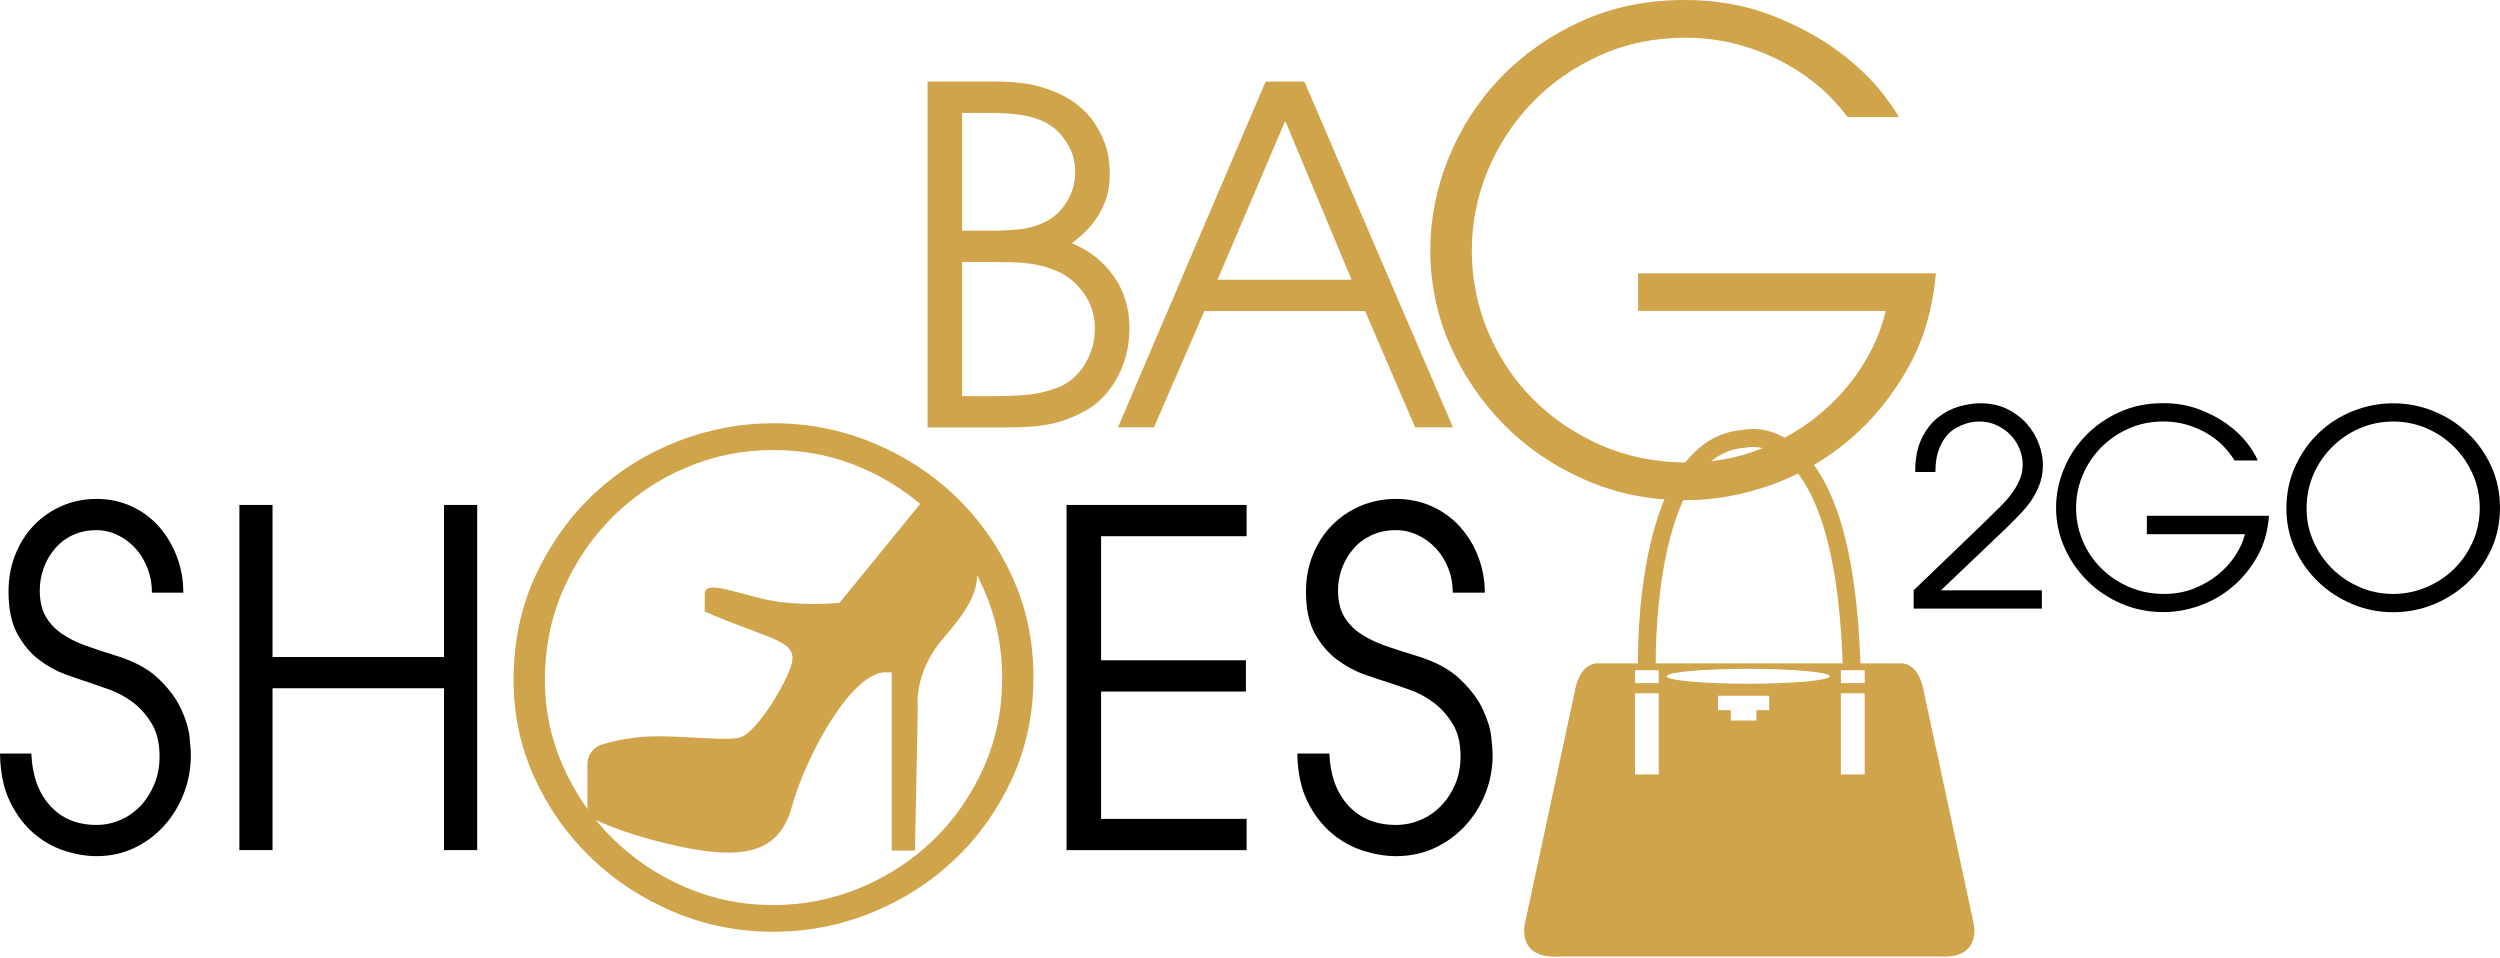 <svg xmlns="http://www.w3.org/2000/svg" fill="none" viewBox="0 0 180 69" height="69" width="180">
<path fill="#D0A44B" d="M66.783 5.877H71.761C73.062 5.877 74.166 6.017 75.076 6.298C75.984 6.579 76.741 6.939 77.347 7.374C77.953 7.812 78.43 8.293 78.778 8.821C79.126 9.348 79.384 9.853 79.552 10.334C79.72 10.818 79.821 11.26 79.854 11.663C79.888 12.066 79.904 12.348 79.904 12.504C79.904 13.244 79.803 13.884 79.603 14.423C79.4 14.962 79.153 15.432 78.863 15.835C78.57 16.238 78.273 16.575 77.972 16.844C77.67 17.114 77.405 17.337 77.181 17.517C78.437 18.033 79.441 18.823 80.192 19.89C80.943 20.956 81.319 22.207 81.319 23.642C81.319 24.854 81.061 25.969 80.545 26.989C80.029 28.01 79.333 28.812 78.458 29.395C77.965 29.687 77.492 29.922 77.045 30.102C76.596 30.281 76.131 30.422 75.649 30.523C75.166 30.625 74.657 30.692 74.118 30.726C73.579 30.761 72.996 30.777 72.369 30.777H66.785V5.877H66.783ZM69.273 16.609H71.123C72.109 16.609 72.917 16.57 73.546 16.492C74.175 16.413 74.79 16.218 75.396 15.902C75.979 15.589 76.46 15.112 76.843 14.472C77.223 13.831 77.414 13.142 77.414 12.403C77.414 11.82 77.317 11.316 77.128 10.889C76.937 10.463 76.686 10.06 76.371 9.678C75.877 9.118 75.233 8.719 74.435 8.482C73.638 8.247 72.602 8.13 71.323 8.13H69.271V16.609H69.273ZM69.273 28.521H71.494C72.549 28.521 73.429 28.482 74.136 28.404C74.843 28.326 75.532 28.151 76.205 27.883C76.99 27.57 77.624 27.019 78.105 26.234C78.587 25.448 78.829 24.584 78.829 23.642C78.829 22.677 78.547 21.813 77.988 21.051C77.428 20.288 76.732 19.749 75.9 19.436C75.608 19.323 75.318 19.229 75.025 19.15C74.733 19.072 74.403 19.01 74.032 18.966C73.661 18.922 73.242 18.895 72.77 18.881C72.3 18.869 71.726 18.864 71.054 18.864H69.271V28.521H69.273Z"></path>
<path fill="#D0A44B" d="M91.123 5.877H93.915L104.615 30.774H101.89L98.29 22.396H86.716L83.083 30.774H80.492L91.123 5.877ZM87.658 20.143H97.315L92.537 8.703L87.658 20.143Z"></path>
<path fill="#D0A44B" d="M117.944 22.389H135.77L135.694 22.689C135.376 23.949 134.807 25.223 134.001 26.476C133.194 27.729 132.162 28.878 130.932 29.89C129.702 30.901 128.272 31.73 126.68 32.357C125.083 32.984 123.33 33.301 121.469 33.301C119.23 33.301 117.136 32.878 115.242 32.044C113.351 31.21 111.697 30.079 110.324 28.683C108.951 27.287 107.87 25.649 107.113 23.817C106.355 21.986 105.97 20.046 105.97 18.056C105.97 16.063 106.355 14.126 107.113 12.294C107.87 10.465 108.942 8.821 110.299 7.409C111.655 5.996 113.293 4.849 115.171 3.999C117.051 3.147 119.121 2.716 121.328 2.716C122.78 2.716 124.171 2.912 125.468 3.297C126.76 3.681 127.958 4.202 129.032 4.845C130.108 5.49 131.061 6.241 131.868 7.074C132.296 7.519 132.678 7.973 133.026 8.429H136.731C136.429 7.929 136.065 7.399 135.636 6.84C134.766 5.706 133.632 4.623 132.266 3.624C130.9 2.624 129.274 1.76 127.428 1.057C125.59 0.357 123.524 -3.8147e-06 121.285 -3.8147e-06C118.552 -3.8147e-06 116.035 0.523 113.798 1.55C111.556 2.58 109.612 3.951 108.016 5.621C106.421 7.291 105.171 9.228 104.295 11.382C103.422 13.534 102.98 15.764 102.98 18.008C102.98 20.408 103.461 22.716 104.41 24.866C105.362 27.019 106.677 28.952 108.317 30.606C109.958 32.26 111.918 33.589 114.143 34.559C116.366 35.527 118.785 36.017 121.331 36.017C123.415 36.017 125.523 35.637 127.597 34.889C129.665 34.14 131.563 33.032 133.236 31.597C134.906 30.162 136.323 28.404 137.442 26.374C138.47 24.511 139.113 22.378 139.35 20.03L139.384 19.678H117.944V22.389Z"></path>
<path fill="black" d="M2.258 54.255C2.317 55.822 2.764 57.071 3.598 58.001C4.43 58.929 5.549 59.395 6.95 59.395C7.54 59.395 8.109 59.277 8.657 59.042C9.205 58.807 9.687 58.471 10.104 58.036C10.521 57.598 10.855 57.08 11.108 56.474C11.362 55.87 11.488 55.198 11.488 54.458C11.488 53.495 11.295 52.7 10.91 52.074C10.523 51.447 10.067 50.938 9.539 50.547C9.012 50.155 8.464 49.858 7.895 49.657C7.326 49.457 6.849 49.289 6.462 49.153C5.953 48.996 5.365 48.796 4.695 48.549C4.024 48.303 3.384 47.946 2.776 47.476C2.165 47.006 1.654 46.384 1.237 45.612C0.82 44.84 0.613 43.838 0.613 42.606C0.613 41.643 0.774 40.754 1.101 39.936C1.426 39.118 1.873 38.413 2.442 37.821C3.011 37.229 3.681 36.764 4.453 36.428C5.225 36.091 6.056 35.923 6.952 35.923C7.867 35.923 8.71 36.103 9.482 36.46C10.254 36.819 10.915 37.31 11.463 37.936C12.011 38.563 12.437 39.286 12.744 40.102C13.048 40.92 13.2 41.777 13.2 42.67H10.94C10.94 42.044 10.834 41.456 10.62 40.908C10.406 40.36 10.118 39.883 9.751 39.48C9.385 39.077 8.959 38.759 8.47 38.524C7.982 38.289 7.475 38.171 6.948 38.171C6.298 38.171 5.718 38.296 5.211 38.54C4.702 38.786 4.276 39.116 3.93 39.531C3.584 39.945 3.32 40.41 3.138 40.924C2.956 41.44 2.863 41.965 2.863 42.502C2.863 43.265 3.006 43.891 3.29 44.382C3.573 44.875 3.96 45.29 4.448 45.624C4.937 45.96 5.503 46.246 6.155 46.481C6.805 46.716 7.496 46.946 8.226 47.169C9.588 47.573 10.643 48.132 11.396 48.849C12.147 49.565 12.695 50.298 13.041 51.049C13.386 51.8 13.589 52.482 13.651 53.097C13.711 53.712 13.743 54.122 13.743 54.322V54.357C13.743 55.32 13.575 56.237 13.241 57.11C12.907 57.983 12.44 58.754 11.841 59.427C11.242 60.1 10.525 60.636 9.691 61.04C8.858 61.443 7.945 61.643 6.95 61.643C6.22 61.643 5.453 61.514 4.649 61.256C3.847 60.998 3.105 60.579 2.423 59.996C1.742 59.413 1.175 58.653 0.716 57.713C0.26 56.773 0.021 55.619 0 54.253H2.258V54.255Z"></path>
<path fill="black" d="M17.236 36.356H19.622V47.305H31.97V36.356H34.357V61.208H31.97V49.554H19.622V61.208H17.236V36.356Z"></path>
<path fill="black" d="M76.792 36.356H89.755V38.607H79.278V47.54H89.704V49.791H79.278V58.959H89.755V61.21H76.792V36.356Z"></path>
<path fill="black" d="M95.712 54.255C95.774 55.822 96.23 57.071 97.082 58.001C97.935 58.929 99.077 59.395 100.513 59.395C101.116 59.395 101.697 59.277 102.259 59.042C102.821 58.807 103.314 58.471 103.74 58.036C104.166 57.598 104.509 57.08 104.77 56.474C105.03 55.87 105.159 55.198 105.159 54.458C105.159 53.495 104.961 52.7 104.567 52.074C104.173 51.447 103.705 50.938 103.164 50.547C102.623 50.155 102.063 49.858 101.48 49.657C100.897 49.457 100.409 49.289 100.015 49.153C99.494 48.996 98.893 48.796 98.207 48.549C97.52 48.303 96.866 47.946 96.242 47.476C95.617 47.006 95.092 46.384 94.668 45.612C94.242 44.84 94.03 43.838 94.03 42.606C94.03 41.643 94.196 40.754 94.53 39.936C94.862 39.118 95.32 38.413 95.901 37.821C96.484 37.229 97.168 36.764 97.958 36.428C98.748 36.091 99.6 35.923 100.515 35.923C101.45 35.923 102.312 36.103 103.102 36.46C103.892 36.819 104.567 37.31 105.129 37.936C105.691 38.563 106.127 39.286 106.438 40.102C106.749 40.92 106.905 41.777 106.905 42.67H104.599C104.599 42.044 104.491 41.456 104.272 40.908C104.053 40.36 103.758 39.883 103.383 39.48C103.01 39.077 102.572 38.759 102.074 38.524C101.575 38.289 101.056 38.171 100.515 38.171C99.849 38.171 99.257 38.296 98.739 38.54C98.218 38.786 97.783 39.116 97.43 39.531C97.076 39.945 96.806 40.41 96.619 40.924C96.433 41.44 96.338 41.965 96.338 42.502C96.338 43.265 96.484 43.891 96.774 44.382C97.064 44.875 97.46 45.29 97.958 45.624C98.458 45.96 99.038 46.246 99.704 46.481C100.37 46.716 101.075 46.946 101.823 47.169C103.215 47.573 104.297 48.132 105.067 48.849C105.836 49.565 106.396 50.298 106.751 51.049C107.103 51.8 107.313 52.482 107.375 53.097C107.437 53.712 107.47 54.122 107.47 54.322V54.357C107.47 55.32 107.299 56.237 106.956 57.11C106.613 57.983 106.133 58.754 105.521 59.427C104.908 60.1 104.175 60.636 103.323 61.04C102.471 61.443 101.535 61.643 100.517 61.643C99.769 61.643 98.985 61.514 98.163 61.256C97.341 60.998 96.583 60.579 95.887 59.996C95.191 59.413 94.608 58.653 94.141 57.713C93.673 56.773 93.429 55.619 93.408 54.253H95.712V54.255Z"></path>
<path fill="black" d="M137.776 42.507L142.884 37.595C143.303 37.19 143.683 36.817 144.024 36.476C144.365 36.135 144.653 35.801 144.888 35.474C145.123 35.147 145.307 34.819 145.438 34.492C145.57 34.165 145.634 33.813 145.634 33.433C145.634 33.066 145.558 32.696 145.408 32.322C145.259 31.949 145.044 31.62 144.77 31.329C144.496 31.041 144.164 30.806 143.777 30.622C143.39 30.438 142.962 30.348 142.492 30.348C142.453 30.348 142.345 30.355 142.167 30.369C141.99 30.383 141.787 30.424 141.559 30.495C141.329 30.567 141.084 30.675 140.822 30.82C140.559 30.965 140.322 31.171 140.105 31.44C139.889 31.709 139.709 32.048 139.566 32.461C139.421 32.873 139.35 33.38 139.35 33.983H137.896V33.944C137.896 33.002 138.051 32.212 138.357 31.578C138.666 30.942 139.055 30.438 139.525 30.065C139.997 29.692 140.504 29.427 141.048 29.27C141.591 29.113 142.098 29.035 142.57 29.035C143.317 29.035 143.971 29.175 144.535 29.457C145.097 29.738 145.57 30.099 145.95 30.537C146.33 30.975 146.613 31.454 146.804 31.97C146.993 32.488 147.09 32.981 147.09 33.453C147.09 33.886 147.035 34.285 146.924 34.651C146.814 35.018 146.65 35.384 146.434 35.75C146.217 36.116 145.938 36.483 145.6 36.849C145.259 37.215 144.867 37.616 144.42 38.047L139.746 42.504H147.014V43.82H137.783V42.507H137.776Z"></path>
<path fill="black" d="M164.621 36.635C164.621 35.495 164.84 34.458 165.28 33.523C165.717 32.587 166.293 31.783 167.007 31.118C167.722 30.45 168.539 29.936 169.463 29.576C170.387 29.217 171.331 29.038 172.301 29.038C173.322 29.038 174.298 29.226 175.227 29.607C176.157 29.987 176.975 30.514 177.682 31.187C178.39 31.862 178.952 32.657 179.371 33.573C179.79 34.49 180 35.485 180 36.559C180 37.632 179.79 38.627 179.371 39.544C178.952 40.461 178.39 41.256 177.682 41.931C176.975 42.606 176.157 43.133 175.227 43.511C174.296 43.891 173.322 44.08 172.301 44.08C171.267 44.08 170.286 43.884 169.355 43.49C168.424 43.097 167.609 42.564 166.908 41.889C166.208 41.215 165.651 40.427 165.238 39.524C164.828 38.618 164.621 37.655 164.621 36.635ZM166.074 36.635C166.074 37.46 166.24 38.245 166.574 38.992C166.908 39.738 167.358 40.39 167.92 40.945C168.482 41.502 169.141 41.945 169.894 42.272C170.647 42.599 171.449 42.763 172.299 42.763C173.137 42.763 173.934 42.601 174.695 42.281C175.455 41.961 176.118 41.521 176.687 40.966C177.256 40.408 177.708 39.754 178.042 39.001C178.376 38.247 178.542 37.439 178.542 36.575C178.542 35.725 178.378 34.921 178.051 34.17C177.724 33.417 177.275 32.755 176.706 32.187C176.137 31.617 175.476 31.168 174.722 30.841C173.969 30.514 173.16 30.351 172.297 30.351C171.472 30.351 170.686 30.507 169.94 30.823C169.194 31.138 168.532 31.576 167.957 32.138C167.381 32.7 166.922 33.366 166.581 34.131C166.245 34.896 166.074 35.732 166.074 36.635Z"></path>
<path fill="black" d="M154.574 37.146V38.462H161.637C161.508 38.973 161.278 39.482 160.946 39.994C160.615 40.505 160.198 40.966 159.691 41.378C159.184 41.79 158.604 42.124 157.949 42.38C157.295 42.636 156.583 42.763 155.818 42.763C154.897 42.763 154.047 42.592 153.271 42.251C152.492 41.91 151.822 41.456 151.257 40.885C150.693 40.316 150.255 39.657 149.944 38.911C149.633 38.164 149.477 37.386 149.477 36.573C149.477 35.762 149.633 34.981 149.944 34.234C150.255 33.488 150.691 32.827 151.248 32.251C151.805 31.675 152.471 31.214 153.243 30.866C154.015 30.519 154.856 30.346 155.763 30.346C156.36 30.346 156.924 30.424 157.456 30.581C157.988 30.738 158.475 30.947 158.915 31.21C159.355 31.472 159.742 31.772 160.073 32.113C160.405 32.454 160.672 32.799 160.882 33.154H162.554C162.411 32.788 162.156 32.366 161.785 31.887C161.416 31.41 160.942 30.961 160.364 30.542C159.785 30.122 159.108 29.765 158.329 29.471C157.551 29.176 156.689 29.028 155.742 29.028C154.588 29.028 153.538 29.245 152.591 29.675C151.644 30.109 150.833 30.675 150.158 31.376C149.483 32.076 148.963 32.878 148.592 33.781C148.223 34.684 148.037 35.607 148.037 36.55C148.037 37.559 148.237 38.515 148.64 39.418C149.041 40.321 149.589 41.12 150.285 41.813C150.978 42.507 151.796 43.057 152.736 43.463C153.676 43.868 154.685 44.071 155.761 44.071C156.643 44.071 157.521 43.914 158.396 43.599C159.272 43.285 160.062 42.827 160.769 42.224C161.476 41.622 162.066 40.894 162.54 40.044C163.015 39.194 163.289 38.224 163.367 37.137H154.574V37.146Z"></path>
<path fill="#D0A44B" d="M36.978 48.973C36.978 46.202 37.513 43.675 38.579 41.397C39.646 39.118 41.049 37.167 42.786 35.541C44.523 33.917 46.515 32.666 48.761 31.788C51.007 30.913 53.311 30.473 55.668 30.473C58.153 30.473 60.526 30.936 62.79 31.859C65.053 32.783 67.045 34.066 68.766 35.706C70.487 37.349 71.858 39.284 72.878 41.514C73.899 43.746 74.408 46.167 74.408 48.78C74.408 51.392 73.899 53.816 72.878 56.045C71.858 58.275 70.487 60.213 68.766 61.853C67.045 63.495 65.053 64.776 62.79 65.7C60.528 66.624 58.153 67.087 55.668 67.087C53.15 67.087 50.758 66.61 48.496 65.652C46.234 64.696 44.248 63.399 42.546 61.756C40.841 60.116 39.487 58.195 38.482 55.995C37.48 53.802 36.978 51.459 36.978 48.973ZM39.233 48.989C39.233 51.166 39.673 53.239 40.556 55.212C41.438 57.181 42.62 58.902 44.108 60.369C45.594 61.839 47.331 63.005 49.319 63.869C51.307 64.732 53.422 65.165 55.67 65.165C57.881 65.165 59.989 64.742 61.996 63.896C64 63.051 65.755 61.892 67.257 60.422C68.761 58.953 69.952 57.225 70.835 55.239C71.717 53.251 72.157 51.118 72.157 48.837C72.157 46.591 71.724 44.474 70.86 42.486C69.996 40.498 68.812 38.754 67.308 37.25C65.804 35.746 64.06 34.564 62.072 33.698C60.084 32.834 57.95 32.401 55.67 32.401C53.493 32.401 51.42 32.815 49.448 33.645C47.476 34.474 45.732 35.633 44.212 37.119C42.691 38.605 41.482 40.36 40.583 42.38C39.683 44.401 39.233 46.605 39.233 48.989Z"></path>
<path fill="#D0A44B" d="M67.953 45.909C70.593 42.894 70.77 41.528 69.831 39.337C68.891 37.146 66.269 36.264 66.269 36.264L60.441 43.405C60.441 43.405 57.31 43.719 54.808 43.092C52.304 42.465 50.74 41.841 50.74 42.779V44.03C50.74 44.03 51.367 44.343 53.871 45.281C56.375 46.22 57.312 46.531 57.002 47.785C56.691 49.038 54.497 52.793 53.247 53.106C51.996 53.419 48.238 52.793 45.734 53.106C44.656 53.242 43.868 53.433 43.32 53.61C42.707 53.806 42.293 54.375 42.293 55.02V58.137C42.293 58.52 42.516 58.865 42.864 59.029C43.774 59.453 45.776 60.27 48.867 60.934C53.249 61.874 56.066 61.56 57.004 58.116C57.941 54.672 61.072 48.727 63.576 48.413H64.203V61.245H65.88L66.08 50.917C66.076 50.917 65.762 48.413 67.953 45.909Z"></path>
<path fill="#D0A44B" d="M132.674 47.9C132.36 37.992 130.128 34.297 128.308 32.94C126.951 31.928 125.779 32.217 125.767 32.219L125.638 32.239C118.96 32.661 119.211 47.711 119.216 47.863L117.937 47.891C117.923 47.22 117.67 31.518 125.507 30.952C125.866 30.876 127.396 30.65 129.069 31.896C132.045 34.115 133.69 39.484 133.952 47.856L132.674 47.9Z"></path>
<path fill="#D0A44B" d="M142.1 66.474L138.421 49.362C137.942 47.602 136.823 47.764 136.823 47.764H115.074C115.074 47.764 113.954 47.605 113.475 49.362L109.796 66.474C109.796 66.474 109.156 69.033 112.194 68.872H139.7C142.741 69.033 142.1 66.474 142.1 66.474ZM119.43 55.76H117.719V49.913H119.43V55.76ZM119.43 49.185H117.719V48.252H119.43V49.185ZM127.382 51.129H126.461V51.878H124.618V51.129H123.696V50.093H127.38V51.129H127.382ZM125.864 49.229C122.618 49.229 119.988 48.989 119.988 48.692C119.988 48.395 122.618 48.155 125.864 48.155C129.11 48.155 131.741 48.395 131.741 48.692C131.741 48.989 129.11 49.229 125.864 49.229ZM134.256 55.76H132.545V49.913H134.256V55.76ZM134.256 49.185H132.545V48.252H134.256V49.185Z"></path>
</svg>
